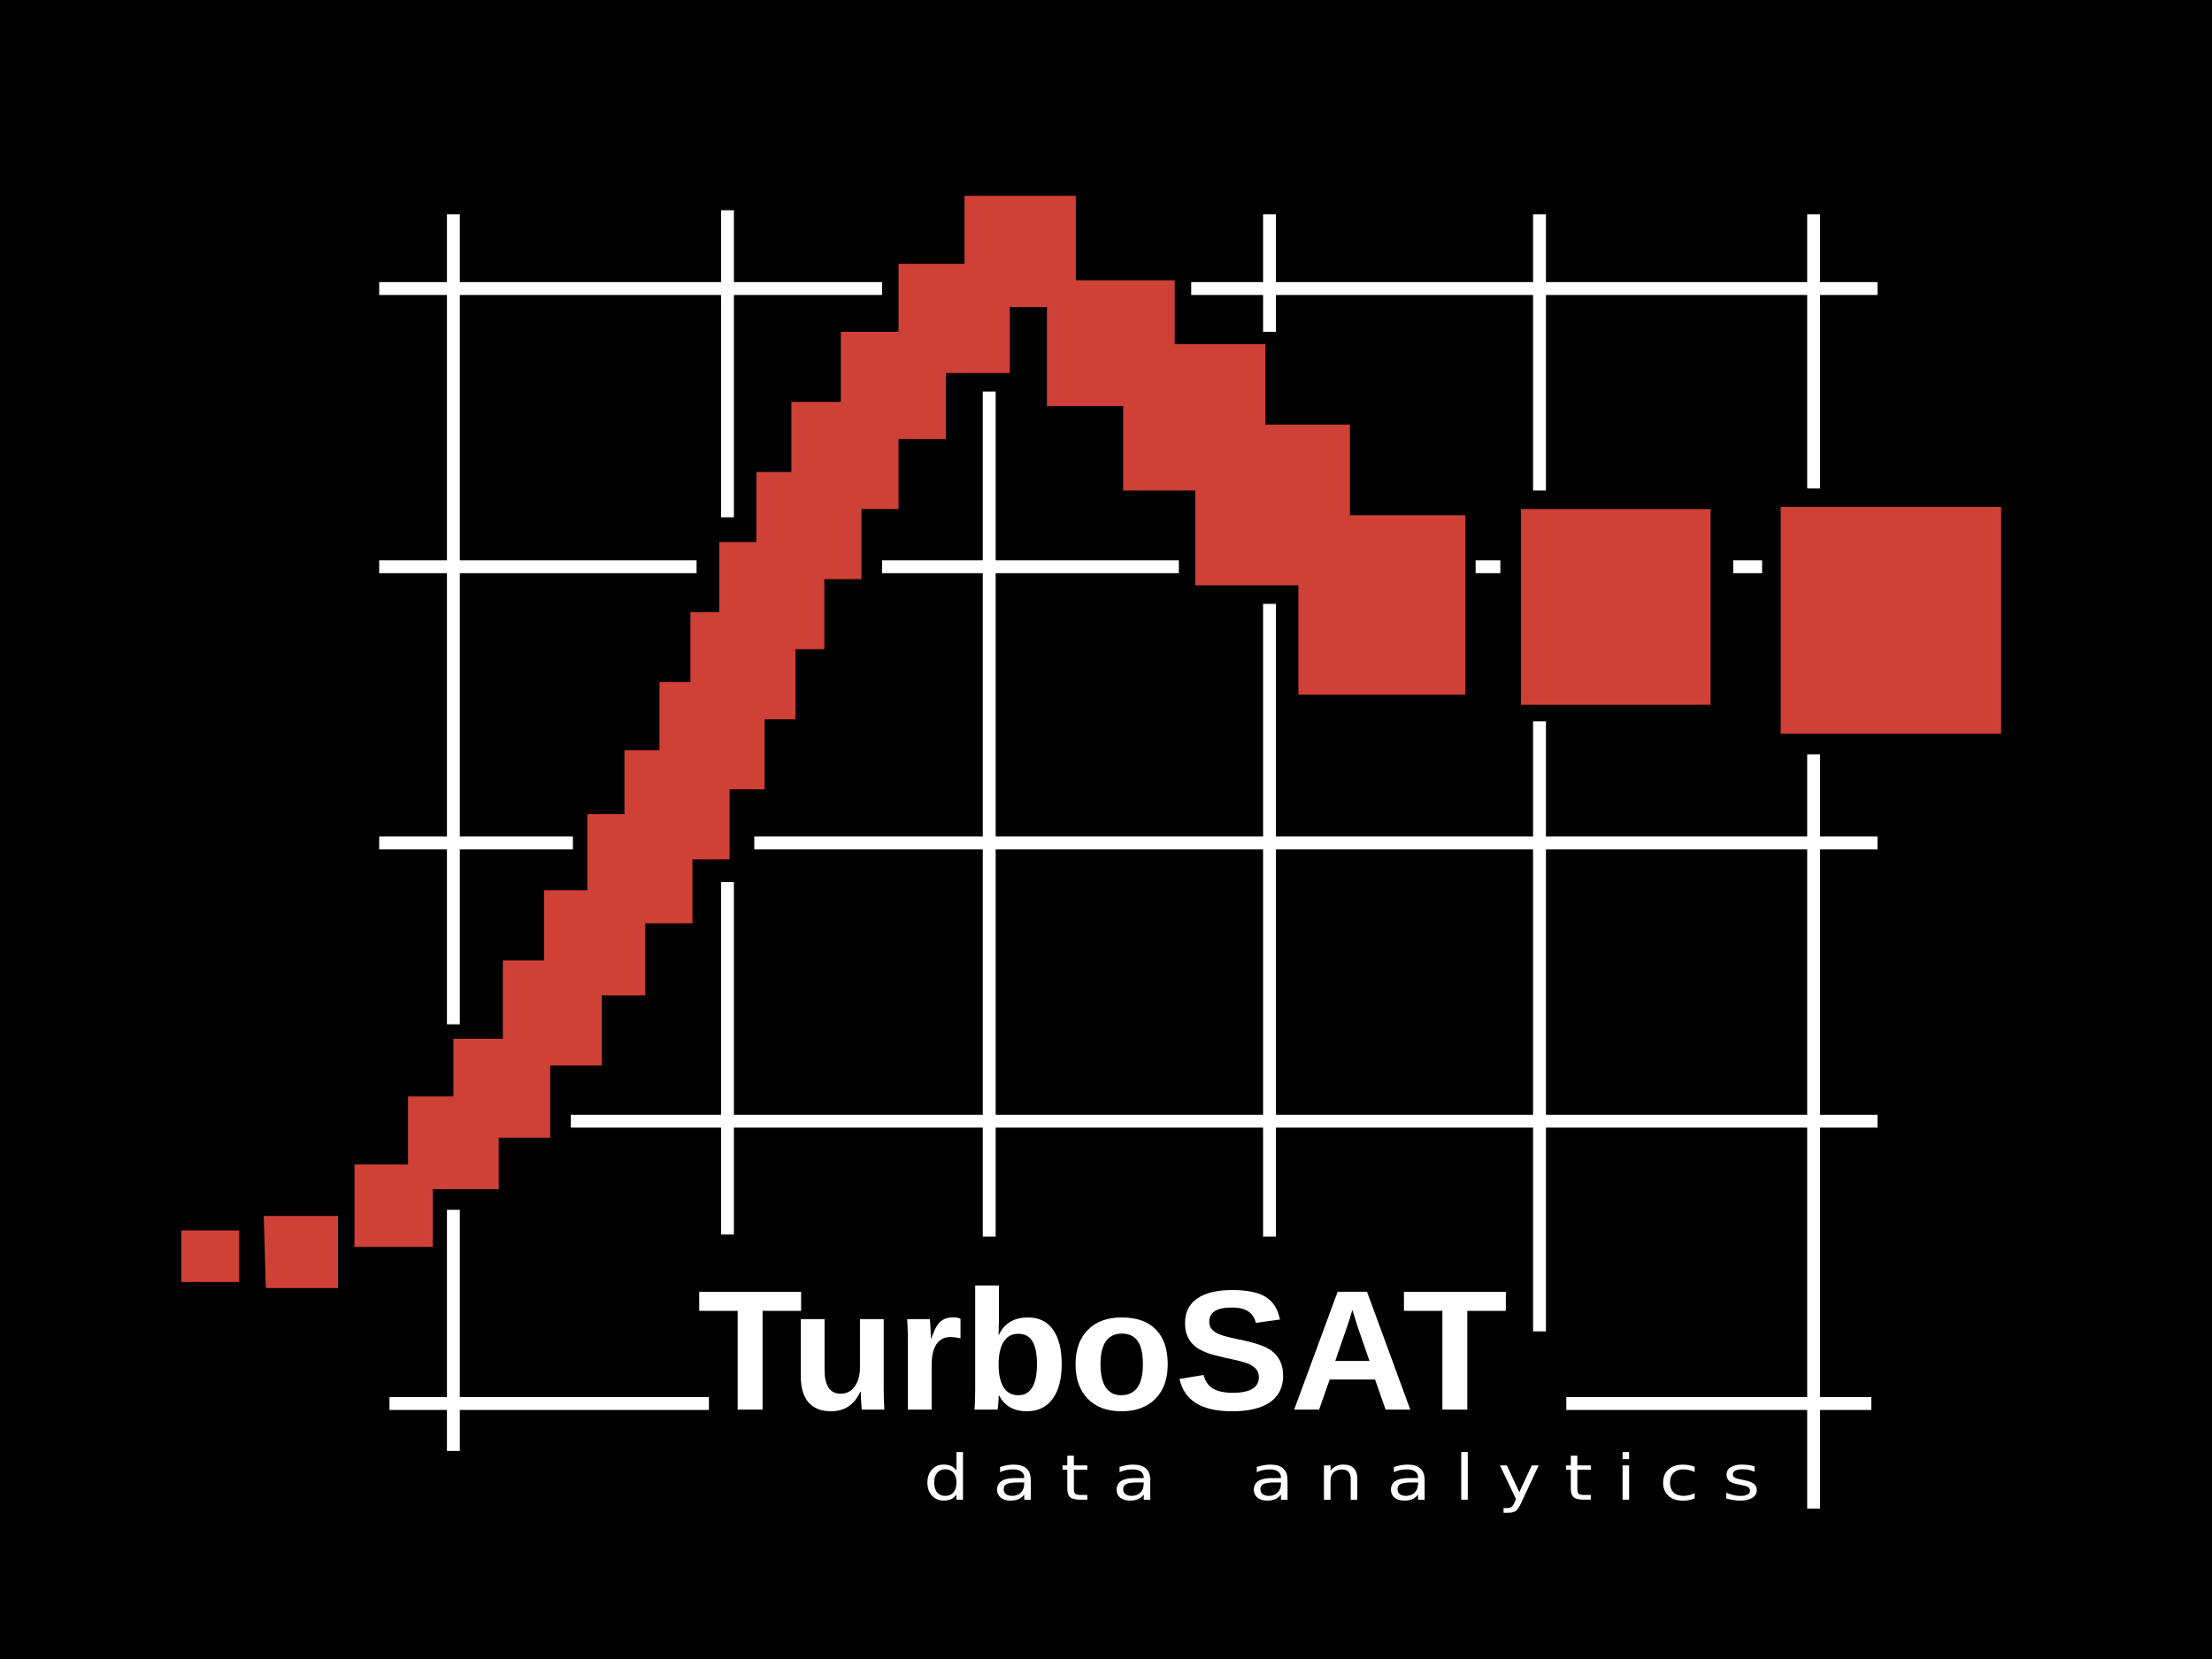 <?xml version="1.0" encoding="UTF-8" standalone="no"?>
<svg
   xmlns:dc="http://purl.org/dc/elements/1.1/"
   xmlns:cc="http://creativecommons.org/ns#"
   xmlns:rdf="http://www.w3.org/1999/02/22-rdf-syntax-ns#"
   xmlns:svg="http://www.w3.org/2000/svg"
   xmlns="http://www.w3.org/2000/svg"
   xmlns:sodipodi="http://sodipodi.sourceforge.net/DTD/sodipodi-0.dtd"
   xmlns:inkscape="http://www.inkscape.org/namespaces/inkscape"
   width="2400"
   height="1800"
   viewBox="0 0 185.046 138.784"
   version="1.1"
   id="svg44"
   sodipodi:docname="turbosat.svg"
   inkscape:version="1.0.2 (e86c870879, 2021-01-15)">
  <sodipodi:namedview
     pagecolor="#ffffff"
     bordercolor="#666666"
     borderopacity="1"
     objecttolerance="10"
     gridtolerance="10"
     guidetolerance="10"
     inkscape:pageopacity="0"
     inkscape:pageshadow="2"
     inkscape:window-width="1920"
     inkscape:window-height="1016"
     id="namedview34"
     showgrid="false"
     inkscape:zoom="0.47555556"
     inkscape:cx="1200"
     inkscape:cy="900"
     inkscape:window-x="0"
     inkscape:window-y="27"
     inkscape:window-maximized="1"
     inkscape:current-layer="svg44" />
  <defs
     id="defs48">
    <rect
       x="47.05"
       y="122.822"
       width="91.086"
       height="6.786"
       id="rect883" />
    <rect
       x="68.192"
       y="110.363"
       width="64.197"
       height="34.113"
       id="rect877" />
  </defs>
  <path
     fill-rule="evenodd"
     clip-rule="evenodd"
     d="M 0,0 H 185.748 V 141.223 H 0 Z"
     id="path2"
     style="stroke-width:0.84" />
  <path
     d="M 60.858,103.274 V 73.792 m 0,-30.517 V 17.586 m -28.276,99.826 h 26.724 m -21.378,3.966 v -20.172 m 0,-15.518 V 17.931 m 9.827,75.861 H 157.063 M 31.721,70.516 h 16.207 m 15.171,0 H 157.063 M 31.721,47.413 h 26.551 m 15.517,0 h 24.827 m 24.828,0 h 2.068 m 19.483,0 h 2.414 M 31.721,24.138 h 42.068 m 25.862,0 H 157.063 M 82.754,103.447 V 32.758 m 23.448,70.689 v -52.93 m 0,-22.759 v -9.827 m 22.586,93.447 V 60.344 m 0,-19.31 V 17.931 m 22.932,108.274 V 63.103 m 0,-22.242 v -22.93 m -20.69,99.481 h 25.516"
     fill="none"
     stroke="#ffffff"
     stroke-width="1.077"
     stroke-miterlimit="2.613"
     id="path10" />
  <path
     fill-rule="evenodd"
     clip-rule="evenodd"
     fill="#cf4037"
     d="m 148.96,42.413 h 18.449 v 18.966 h -18.449 z m -21.723,0.173 h 15.862 v 16.379 h -15.862 z M 22.066,101.723 h 6.207 v 6.034 h -6.035 z m -6.897,1.207 h 4.827 v 4.31 h -4.827 z M 37.928,86.896 h 8.103 v 8.275 h -8.103 z m -8.276,10.516 h 6.551 v 6.897 h -6.551 z m 40.689,-69.654 h 8.793 v 8.966 h -8.793 z"
     id="path12" />
  <path
     fill-rule="evenodd"
     clip-rule="evenodd"
     fill="#cf4037"
     d="m 66.203,33.621 h 8.965 v 8.965 h -8.965 z"
     id="path14" />
  <path
     fill-rule="evenodd"
     clip-rule="evenodd"
     fill="#cf4037"
     d="m 63.272,39.482 h 8.793 v 8.966 h -8.793 z"
     id="path16" />
  <path
     fill-rule="evenodd"
     clip-rule="evenodd"
     fill="#cf4037"
     d="m 60.168,45.344 h 8.793 v 8.966 h -8.793 z"
     id="path18" />
  <path
     fill-rule="evenodd"
     clip-rule="evenodd"
     fill="#cf4037"
     d="m 57.755,51.206 h 8.793 v 8.966 h -8.793 z"
     id="path20" />
  <path
     fill-rule="evenodd"
     clip-rule="evenodd"
     fill="#cf4037"
     d="m 55.168,57.068 h 8.793 v 8.966 h -8.793 z"
     id="path22" />
  <path
     fill-rule="evenodd"
     clip-rule="evenodd"
     fill="#cf4037"
     d="m 52.238,62.758 h 8.793 v 9.138 h -8.793 z"
     id="path24" />
  <path
     fill-rule="evenodd"
     clip-rule="evenodd"
     fill="#cf4037"
     d="m 49.134,68.103 h 8.793 v 9.137 h -8.793 z"
     id="path26" />
  <path
     fill-rule="evenodd"
     clip-rule="evenodd"
     fill="#cf4037"
     d="m 45.514,74.482 h 8.447 v 8.792 h -8.447 z"
     id="path28" />
  <path
     fill-rule="evenodd"
     clip-rule="evenodd"
     fill="#cf4037"
     d="m 42.065,80.344 h 8.276 v 8.793 h -8.276 z m -7.931,11.379 h 7.587 v 7.758 h -7.587 z m 41.034,-69.654 h 9.31 v 9.138 h -9.31 z"
     id="path30" />
  <path
     fill-rule="evenodd"
     clip-rule="evenodd"
     fill="#cf4037"
     d="m 80.685,16.379 h 9.311 v 9.31 h -9.311 z"
     id="path32" />
  <path
     fill-rule="evenodd"
     clip-rule="evenodd"
     fill="#cf4037"
     d="M 87.582,23.448 H 98.272 V 33.965 H 87.582 Z"
     id="path34" />
  <path
     fill-rule="evenodd"
     clip-rule="evenodd"
     fill="#cf4037"
     d="M 93.962,28.793 H 105.858 V 41.034 H 93.962 Z"
     id="path36" />
  <path
     fill-rule="evenodd"
     clip-rule="evenodd"
     fill="#cf4037"
     d="M 99.995,35.517 H 112.927 V 48.965 H 99.995 Z"
     id="path38" />
  <path
     fill-rule="evenodd"
     clip-rule="evenodd"
     fill="#cf4037"
     d="m 108.616,43.103 h 13.965 v 15 h -13.965 z"
     id="path40" />
  <g
     aria-label="TurboSAT"
     transform="matrix(1.083,0,0,1.072,-15.521,-13.293)"
     id="text875"
     style="font-style:normal;font-weight:normal;font-size:12.336px;line-height:1.25;font-family:sans-serif;letter-spacing:0px;word-spacing:0px;white-space:pre;shape-inside:url(#rect877);fill:#ffffff;fill-opacity:1;stroke:none">
    <path
       d="m 73.236,114.695 v 7.707 h -1.925 v -7.707 h -2.969 v -1.488 h 7.87 v 1.488 z"
       style="font-style:normal;font-variant:normal;font-weight:bold;font-stretch:normal;font-size:13.364px;font-family:Arimo;-inkscape-font-specification:'Arimo Bold';fill:#ffffff"
       id="path859" />
    <path
       d="m 78.025,115.341 v 3.961 q 0,1.86 1.253,1.86 0.666,0 1.07,-0.568 0.411,-0.574 0.411,-1.468 v -3.785 h 1.834 v 5.481 q 0,0.901 0.052,1.579 h -1.749 q -0.078,-0.94 -0.078,-1.403 h -0.033 q -0.365,0.803 -0.933,1.168 -0.561,0.365 -1.338,0.365 -1.122,0 -1.723,-0.685 -0.6,-0.692 -0.6,-2.023 v -4.483 z"
       style="font-style:normal;font-variant:normal;font-weight:bold;font-stretch:normal;font-size:13.364px;font-family:Arimo;-inkscape-font-specification:'Arimo Bold';fill:#ffffff"
       id="path861" />
    <path
       d="m 84.46,122.401 v -5.403 q 0,-0.581 -0.02,-0.966 -0.013,-0.392 -0.033,-0.692 h 1.749 q 0.02,0.117 0.052,0.718 0.033,0.594 0.033,0.79 h 0.026 q 0.268,-0.744 0.476,-1.044 0.209,-0.307 0.496,-0.45 0.287,-0.15 0.718,-0.15 0.352,0 0.568,0.098 v 1.534 q -0.444,-0.098 -0.783,-0.098 -0.685,0 -1.07,0.555 -0.378,0.555 -0.378,1.644 v 3.465 z"
       style="font-style:normal;font-variant:normal;font-weight:bold;font-stretch:normal;font-size:13.364px;font-family:Arimo;-inkscape-font-specification:'Arimo Bold';fill:#ffffff"
       id="path863" />
    <path
       d="m 96.343,118.845 q 0,1.749 -0.705,2.721 -0.698,0.966 -2.003,0.966 -0.75,0 -1.299,-0.326 -0.548,-0.326 -0.842,-0.94 h -0.013 q 0,0.228 -0.033,0.626 -0.026,0.398 -0.059,0.509 h -1.781 q 0.052,-0.607 0.052,-1.612 v -8.072 h 1.834 v 2.702 l -0.026,1.149 h 0.026 q 0.62,-1.357 2.258,-1.357 1.253,0 1.919,0.953 0.672,0.946 0.672,2.682 z m -1.912,0 q 0,-1.201 -0.352,-1.781 -0.352,-0.581 -1.09,-0.581 -0.744,0 -1.135,0.626 -0.385,0.62 -0.385,1.795 0,1.122 0.378,1.749 0.385,0.626 1.129,0.626 1.455,0 1.455,-2.434 z"
       style="font-style:normal;font-variant:normal;font-weight:bold;font-stretch:normal;font-size:13.364px;font-family:Arimo;-inkscape-font-specification:'Arimo Bold';fill:#ffffff"
       id="path865" />
    <path
       d="m 104.532,118.864 q 0,1.716 -0.953,2.695 -0.953,0.972 -2.636,0.972 -1.651,0 -2.591,-0.979 -0.94,-0.979 -0.94,-2.689 0,-1.703 0.94,-2.675 0.94,-0.979 2.63,-0.979 1.729,0 2.636,0.946 0.914,0.94 0.914,2.708 z m -1.919,0 q 0,-1.259 -0.411,-1.827 -0.411,-0.568 -1.194,-0.568 -1.671,0 -1.671,2.395 0,1.181 0.405,1.801 0.411,0.613 1.181,0.613 1.69,0 1.69,-2.414 z"
       style="font-style:normal;font-variant:normal;font-weight:bold;font-stretch:normal;font-size:13.364px;font-family:Arimo;-inkscape-font-specification:'Arimo Bold';fill:#ffffff"
       id="path867" />
    <path
       d="m 113.446,119.752 q 0,1.351 -1.005,2.069 -0.998,0.711 -2.937,0.711 -1.768,0 -2.773,-0.626 -1.005,-0.626 -1.292,-1.899 l 1.86,-0.307 q 0.189,0.731 0.737,1.064 0.548,0.326 1.52,0.326 2.016,0 2.016,-1.227 0,-0.392 -0.235,-0.646 -0.228,-0.255 -0.653,-0.424 -0.418,-0.17 -1.612,-0.411 -1.031,-0.241 -1.436,-0.385 -0.405,-0.15 -0.731,-0.346 -0.326,-0.202 -0.555,-0.483 -0.228,-0.281 -0.359,-0.659 -0.124,-0.378 -0.124,-0.868 0,-1.246 0.933,-1.905 0.94,-0.666 2.728,-0.666 1.71,0 2.565,0.535 0.861,0.535 1.109,1.768 l -1.866,0.255 q -0.144,-0.594 -0.587,-0.894 -0.437,-0.3 -1.259,-0.3 -1.749,0 -1.749,1.096 0,0.359 0.183,0.587 0.189,0.228 0.555,0.392 0.365,0.163 1.481,0.398 1.325,0.281 1.892,0.522 0.574,0.235 0.907,0.555 0.333,0.313 0.509,0.757 0.176,0.437 0.176,1.011 z"
       style="font-style:normal;font-variant:normal;font-weight:bold;font-stretch:normal;font-size:13.364px;font-family:Arimo;-inkscape-font-specification:'Arimo Bold';fill:#ffffff"
       id="path869" />
    <path
       d="m 121.362,122.401 -0.816,-2.349 h -3.504 l -0.816,2.349 h -1.925 l 3.354,-9.195 h 2.271 l 3.341,9.195 z m -1.246,-3.798 -0.907,-2.643 -0.418,-1.338 q -0.104,0.378 -0.196,0.679 -0.091,0.3 -1.122,3.302 z"
       style="font-style:normal;font-variant:normal;font-weight:bold;font-stretch:normal;font-size:13.364px;font-family:Arimo;-inkscape-font-specification:'Arimo Bold';fill:#ffffff"
       id="path871" />
    <path
       d="m 127.672,114.695 v 7.707 h -1.925 v -7.707 h -2.969 v -1.488 h 7.87 v 1.488 z"
       style="font-style:normal;font-variant:normal;font-weight:bold;font-stretch:normal;font-size:13.364px;font-family:Arimo;-inkscape-font-specification:'Arimo Bold';fill:#ffffff"
       id="path873" />
  </g>
  <g
     aria-label="d a t a    a n a l y t i c s"
     transform="matrix(1.995,0,0,1.718,-16.621,-91.176)"
     id="text881"
     style="font-style:normal;font-weight:normal;font-size:3.701px;line-height:1.25;font-family:sans-serif;letter-spacing:0px;word-spacing:0px;white-space:pre;shape-inside:url(#rect883);fill:#ffffff;fill-opacity:1;stroke:none">
    <path
       d="m 48.438,124.68 v -0.904 h 0.274 v 2.32 h -0.274 v -0.251 q -0.086,0.149 -0.219,0.222 -0.131,0.072 -0.316,0.072 -0.303,0 -0.494,-0.242 -0.189,-0.242 -0.189,-0.635 0,-0.394 0.189,-0.635 0.191,-0.242 0.494,-0.242 0.185,0 0.316,0.073 0.133,0.072 0.219,0.221 z m -0.935,0.583 q 0,0.303 0.124,0.476 0.125,0.172 0.343,0.172 0.218,0 0.343,-0.172 0.125,-0.173 0.125,-0.476 0,-0.303 -0.125,-0.474 -0.125,-0.173 -0.343,-0.173 -0.218,0 -0.343,0.173 -0.124,0.172 -0.124,0.474 z"
       style="font-size:3.054px;fill:#ffffff"
       id="path876" />
    <path
       d="m 51.007,125.257 q -0.333,0 -0.461,0.076 -0.128,0.076 -0.128,0.259 0,0.146 0.095,0.233 0.097,0.085 0.262,0.085 0.228,0 0.365,-0.161 0.139,-0.163 0.139,-0.431 v -0.061 z m 0.547,-0.113 v 0.953 h -0.274 v -0.254 q -0.094,0.152 -0.234,0.225 -0.14,0.072 -0.343,0.072 -0.257,0 -0.409,-0.143 -0.151,-0.145 -0.151,-0.386 0,-0.282 0.188,-0.425 0.189,-0.143 0.564,-0.143 h 0.385 v -0.027 q 0,-0.189 -0.125,-0.292 -0.124,-0.104 -0.349,-0.104 -0.143,0 -0.279,0.034 -0.136,0.034 -0.261,0.103 v -0.254 q 0.151,-0.058 0.292,-0.086 0.142,-0.03 0.276,-0.03 0.362,0 0.541,0.188 0.179,0.188 0.179,0.57 z"
       style="font-size:3.054px;fill:#ffffff"
       id="path878" />
    <path
       d="m 53.362,123.952 v 0.474 h 0.565 v 0.213 h -0.565 v 0.907 q 0,0.204 0.055,0.262 0.057,0.058 0.228,0.058 h 0.282 v 0.23 h -0.282 q -0.318,0 -0.438,-0.118 -0.121,-0.119 -0.121,-0.432 v -0.907 h -0.201 v -0.213 h 0.201 v -0.474 z"
       style="font-size:3.054px;fill:#ffffff"
       id="path880" />
    <path
       d="m 56.018,125.257 q -0.333,0 -0.461,0.076 -0.128,0.076 -0.128,0.259 0,0.146 0.095,0.233 0.097,0.085 0.262,0.085 0.228,0 0.365,-0.161 0.139,-0.163 0.139,-0.431 v -0.061 z m 0.547,-0.113 v 0.953 h -0.274 v -0.254 q -0.094,0.152 -0.234,0.225 -0.14,0.072 -0.343,0.072 -0.257,0 -0.409,-0.143 -0.151,-0.145 -0.151,-0.386 0,-0.282 0.188,-0.425 0.189,-0.143 0.564,-0.143 h 0.385 v -0.027 q 0,-0.189 -0.125,-0.292 -0.124,-0.104 -0.349,-0.104 -0.143,0 -0.279,0.034 -0.136,0.034 -0.261,0.103 v -0.254 q 0.151,-0.058 0.292,-0.086 0.142,-0.03 0.276,-0.03 0.362,0 0.541,0.188 0.179,0.188 0.179,0.57 z"
       style="font-size:3.054px;fill:#ffffff"
       id="path882" />
    <path
       d="m 61.773,125.257 q -0.333,0 -0.461,0.076 -0.128,0.076 -0.128,0.259 0,0.146 0.095,0.233 0.097,0.085 0.262,0.085 0.228,0 0.365,-0.161 0.139,-0.163 0.139,-0.431 v -0.061 z m 0.547,-0.113 v 0.953 h -0.274 v -0.254 q -0.094,0.152 -0.234,0.225 -0.14,0.072 -0.343,0.072 -0.257,0 -0.409,-0.143 -0.151,-0.145 -0.151,-0.386 0,-0.282 0.188,-0.425 0.189,-0.143 0.564,-0.143 h 0.385 v -0.027 q 0,-0.189 -0.125,-0.292 -0.124,-0.104 -0.349,-0.104 -0.143,0 -0.279,0.034 -0.136,0.034 -0.261,0.103 v -0.254 q 0.151,-0.058 0.292,-0.086 0.142,-0.03 0.276,-0.03 0.362,0 0.541,0.188 0.179,0.188 0.179,0.57 z"
       style="font-size:3.054px;fill:#ffffff"
       id="path884" />
    <path
       d="m 65.245,125.089 v 1.008 h -0.274 v -0.999 q 0,-0.237 -0.092,-0.355 -0.092,-0.118 -0.277,-0.118 -0.222,0 -0.35,0.142 -0.128,0.142 -0.128,0.386 v 0.944 h -0.276 v -1.67 h 0.276 v 0.259 q 0.098,-0.151 0.231,-0.225 0.134,-0.075 0.309,-0.075 0.288,0 0.435,0.179 0.148,0.177 0.148,0.523 z"
       style="font-size:3.054px;fill:#ffffff"
       id="path886" />
    <path
       d="m 67.522,125.257 q -0.333,0 -0.461,0.076 -0.128,0.076 -0.128,0.259 0,0.146 0.095,0.233 0.097,0.085 0.262,0.085 0.228,0 0.365,-0.161 0.139,-0.163 0.139,-0.431 v -0.061 z m 0.547,-0.113 v 0.953 h -0.274 v -0.254 q -0.094,0.152 -0.234,0.225 -0.14,0.072 -0.343,0.072 -0.257,0 -0.409,-0.143 -0.151,-0.145 -0.151,-0.386 0,-0.282 0.188,-0.425 0.189,-0.143 0.564,-0.143 h 0.385 v -0.027 q 0,-0.189 -0.125,-0.292 -0.124,-0.104 -0.349,-0.104 -0.143,0 -0.279,0.034 -0.136,0.034 -0.261,0.103 v -0.254 q 0.151,-0.058 0.292,-0.086 0.142,-0.03 0.276,-0.03 0.362,0 0.541,0.188 0.179,0.188 0.179,0.57 z"
       style="font-size:3.054px;fill:#ffffff"
       id="path888" />
    <path
       d="m 69.605,123.776 h 0.274 v 2.32 h -0.274 z"
       style="font-size:3.054px;fill:#ffffff"
       id="path890" />
    <path
       d="m 72.119,126.252 q -0.116,0.298 -0.227,0.389 -0.11,0.091 -0.295,0.091 h -0.219 v -0.23 h 0.161 q 0.113,0 0.176,-0.054 0.063,-0.054 0.139,-0.254 l 0.049,-0.125 -0.676,-1.643 h 0.291 l 0.522,1.306 0.522,-1.306 h 0.291 z"
       style="font-size:3.054px;fill:#ffffff"
       id="path892" />
    <path
       d="m 74.474,123.952 v 0.474 h 0.565 v 0.213 h -0.565 v 0.907 q 0,0.204 0.055,0.262 0.057,0.058 0.228,0.058 h 0.282 v 0.23 H 74.758 q -0.318,0 -0.438,-0.118 -0.121,-0.119 -0.121,-0.432 v -0.907 h -0.201 v -0.213 h 0.201 v -0.474 z"
       style="font-size:3.054px;fill:#ffffff"
       id="path894" />
    <path
       d="m 76.371,124.426 h 0.274 v 1.67 H 76.371 Z m 0,-0.65 h 0.274 v 0.347 H 76.371 Z"
       style="font-size:3.054px;fill:#ffffff"
       id="path896" />
    <path
       d="m 79.392,124.491 v 0.257 q -0.116,-0.064 -0.234,-0.095 -0.116,-0.033 -0.236,-0.033 -0.267,0 -0.415,0.17 -0.148,0.169 -0.148,0.474 0,0.306 0.148,0.476 0.148,0.169 0.415,0.169 0.119,0 0.236,-0.031 0.118,-0.033 0.234,-0.097 v 0.254 q -0.115,0.054 -0.239,0.081 -0.122,0.027 -0.261,0.027 -0.377,0 -0.6,-0.237 -0.222,-0.237 -0.222,-0.64 0,-0.409 0.224,-0.643 0.225,-0.234 0.616,-0.234 0.127,0 0.248,0.027 0.121,0.025 0.234,0.078 z"
       style="font-size:3.054px;fill:#ffffff"
       id="path898" />
    <path
       d="m 81.905,124.476 v 0.259 q -0.116,-0.06 -0.242,-0.089 -0.125,-0.03 -0.259,-0.03 -0.204,0 -0.307,0.063 -0.101,0.063 -0.101,0.188 0,0.095 0.073,0.151 0.073,0.054 0.294,0.103 l 0.094,0.021 q 0.292,0.063 0.415,0.177 0.124,0.113 0.124,0.318 0,0.233 -0.185,0.368 -0.183,0.136 -0.506,0.136 -0.134,0 -0.28,-0.027 -0.145,-0.025 -0.306,-0.077 v -0.283 q 0.152,0.079 0.3,0.119 0.148,0.039 0.292,0.039 0.194,0 0.298,-0.066 0.104,-0.067 0.104,-0.188 0,-0.112 -0.076,-0.172 -0.075,-0.06 -0.33,-0.115 l -0.095,-0.022 q -0.255,-0.054 -0.368,-0.164 -0.113,-0.112 -0.113,-0.306 0,-0.236 0.167,-0.364 0.167,-0.128 0.474,-0.128 0.152,0 0.286,0.022 0.134,0.022 0.248,0.067 z"
       style="font-size:3.054px;fill:#ffffff"
       id="path900" />
  </g>
</svg>
